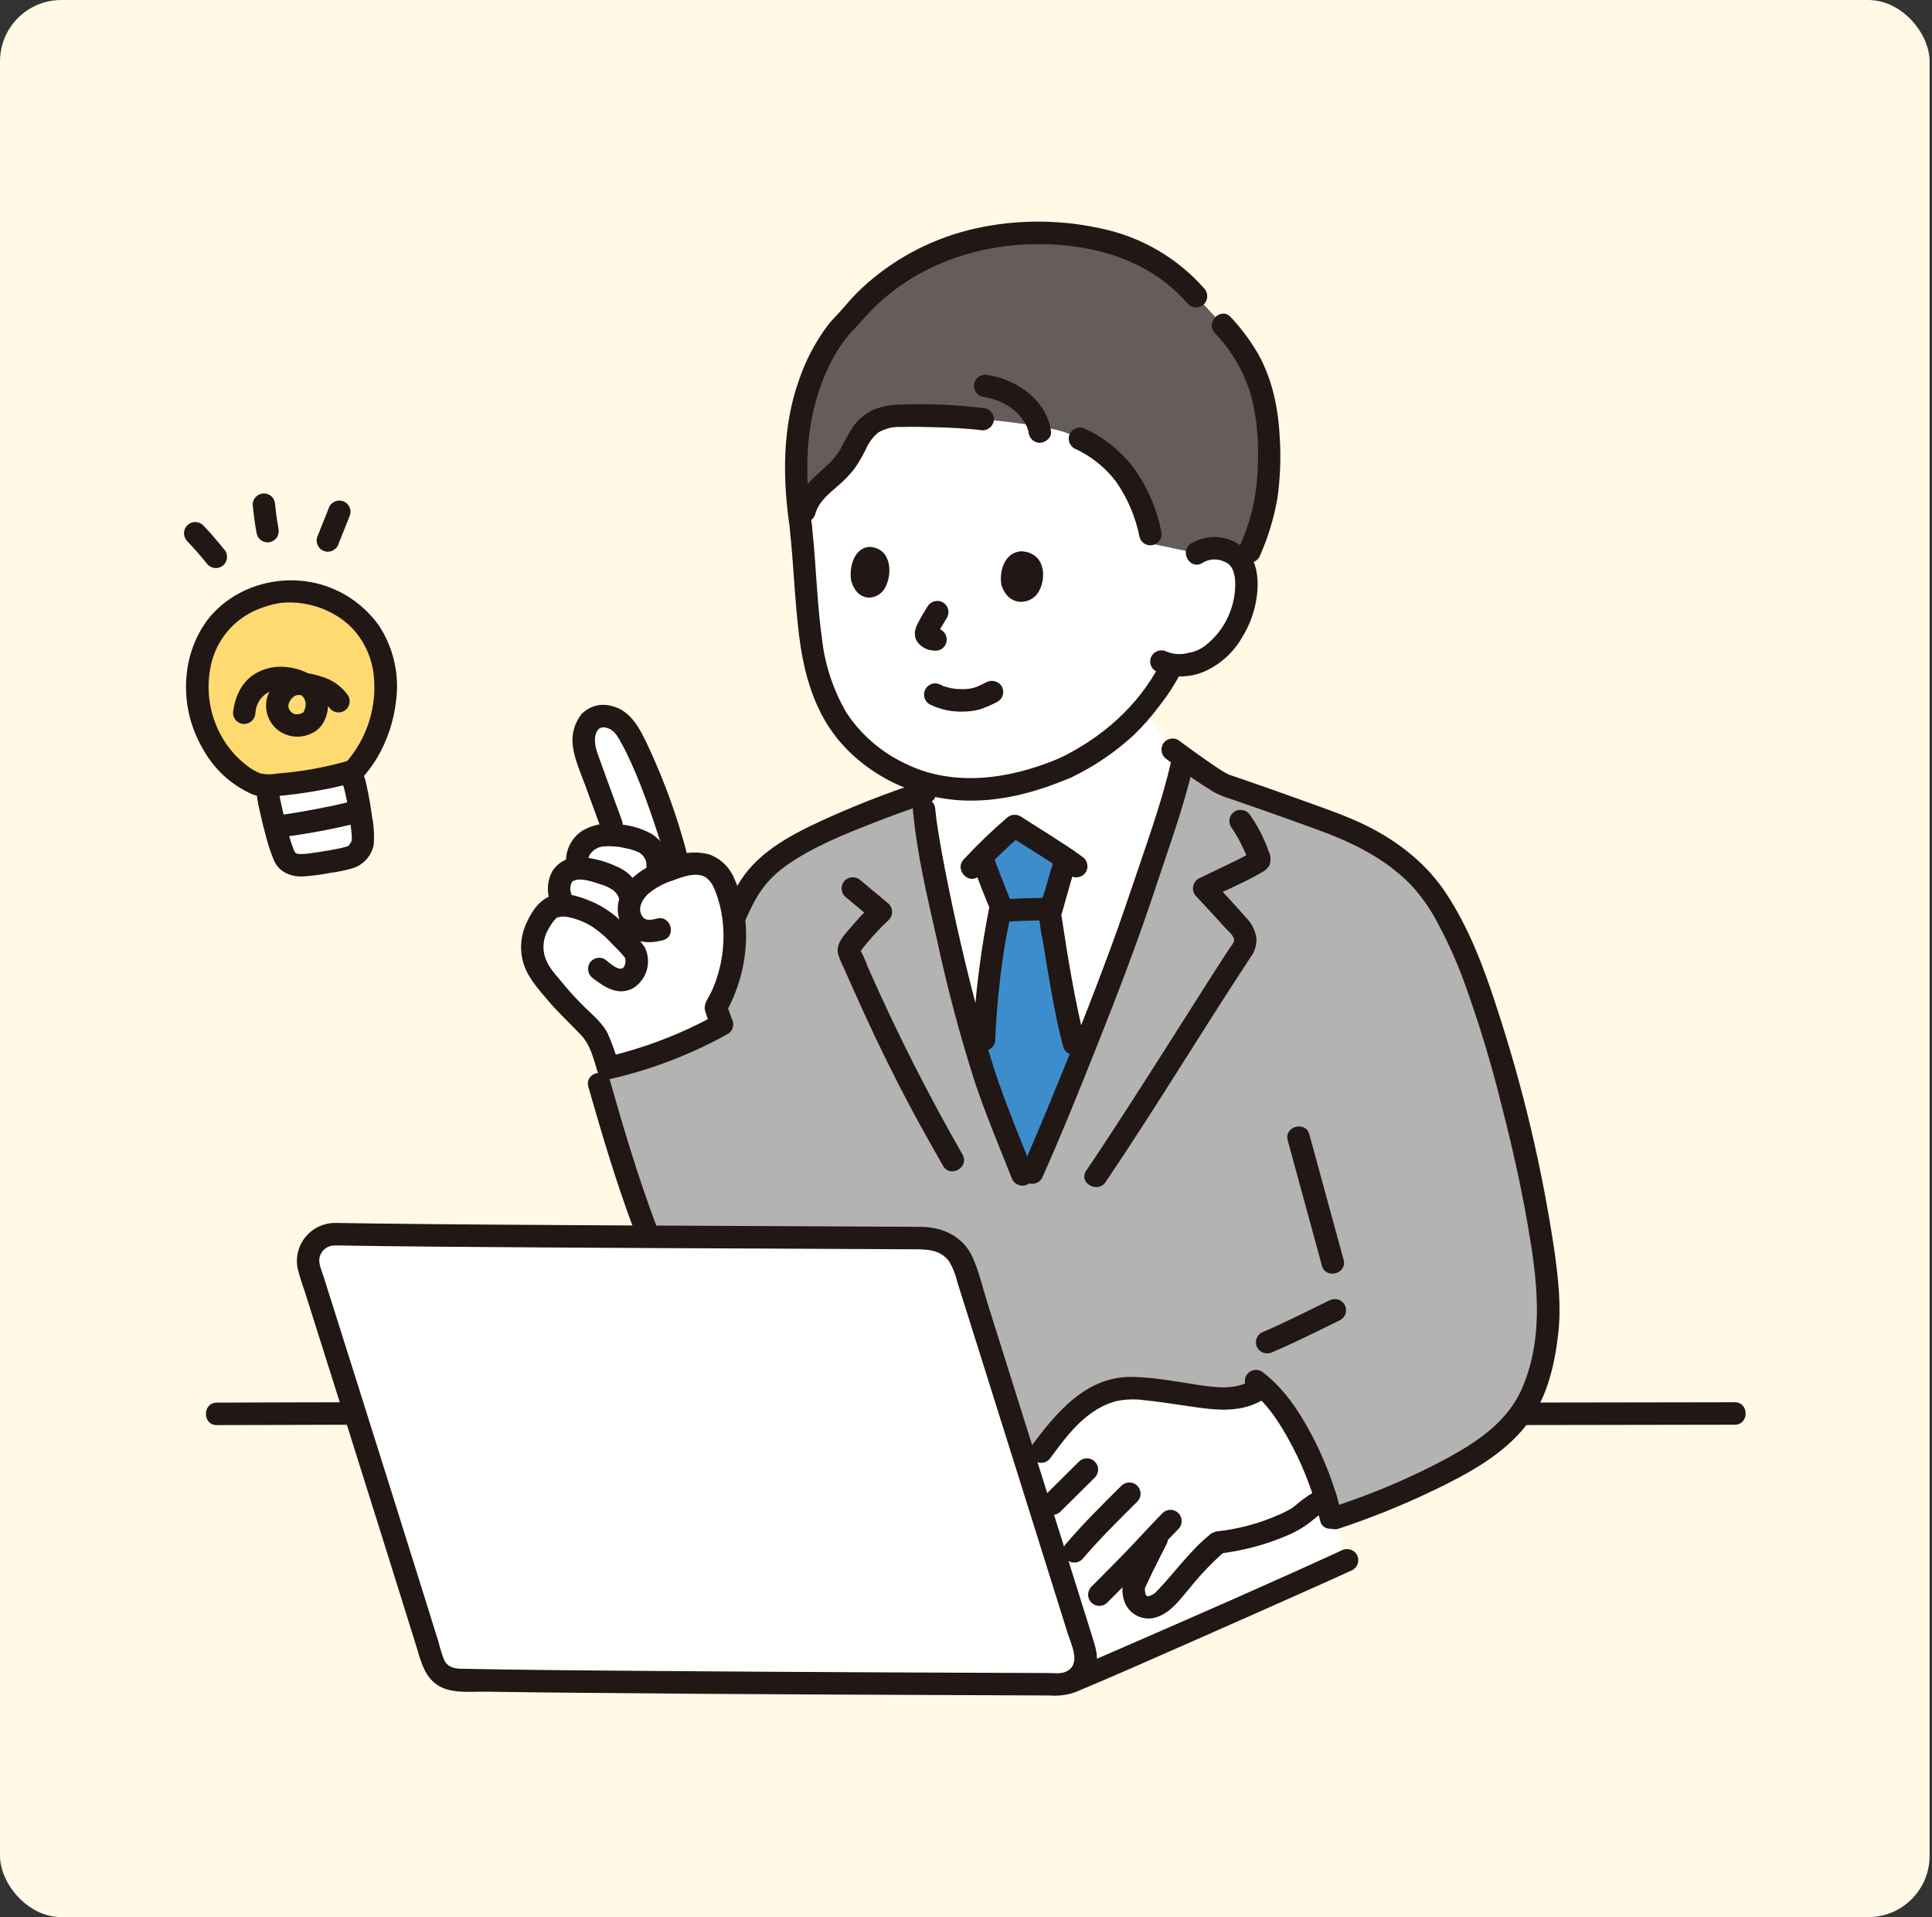 <svg width="252" height="250" viewBox="0 0 252 250" fill="none" xmlns="http://www.w3.org/2000/svg">
<rect x="0" y="0" width="252" height="250" fill="#333333" stroke="none"/>
<rect width="251.691" height="250" rx="8" fill="#FFF9E5"/>
<g clip-path="url(#clip0_1821_3585)">
<path d="M139.05 100.087C136.512 101.198 133.86 102.029 131.141 102.566C130.212 102.72 129.26 102.828 128.272 102.891C122.126 103.28 117.082 101.543 112.387 97.502C107.909 93.647 106.067 87.698 105.513 81.158C105.194 77.386 104.937 73.289 104.5 69.19C104.5 69.19 100.435 51.404 128.107 51.404C155.779 51.404 156.094 72.141 156.094 72.141C156.985 71.569 158.061 71.36 159.101 71.557C159.761 71.623 160.391 71.863 160.928 72.253C161.464 72.643 161.887 73.168 162.153 73.775C163.008 75.79 162.47 79.195 161.412 81.202C160.507 83.16 159.038 84.804 157.194 85.923C155.865 86.577 154.38 86.845 152.906 86.695C152.703 87.09 152.573 87.344 152.573 87.344C152.08 88.311 150.925 89.997 150.925 89.997C149.742 91.688 148.411 93.269 146.947 94.724C144.583 96.88 141.923 98.686 139.047 100.087" fill="white"/>
<path d="M139.05 100.087C136.512 101.198 133.86 102.029 131.141 102.567C130.212 102.72 129.26 102.828 128.272 102.891C125.518 103.102 122.748 102.788 120.11 101.967L120.085 101.959C120.329 103.929 120.532 105.553 120.532 105.553C121.129 112.344 126.08 134.047 129.088 142.211C129.942 144.527 130.597 146.233 131.31 148.04C131.902 149.543 132.531 151.116 133.346 153.167L134.639 152.917C135.258 151.537 136.165 149.429 137.243 146.859C140.822 138.313 146.269 124.669 149.197 115.728C150.924 110.457 153.019 105.045 154.371 98.814C153.536 98.204 152.949 97.766 152.949 97.766C151.475 96.128 150.299 94.245 149.474 92.202C148.89 92.768 148.117 93.545 147.582 94.086C147.378 94.301 147.168 94.514 146.95 94.726C144.587 96.882 141.927 98.688 139.051 100.089" fill="white"/>
<path d="M133.346 153.164C131.554 148.647 130.65 146.449 129.088 142.209C128.808 141.45 128.512 140.575 128.203 139.605C128.482 131.249 128.631 130.29 129.448 124.191C129.696 122.344 130.17 120.172 130.556 118.19C129.906 116.64 128.8 113.822 128.19 112.105L128.051 111.713C129.472 110.248 130.737 109.103 132.348 107.704C133.919 108.73 136.669 110.386 139.052 112.013C138.32 114.272 137.598 116.914 136.969 119.178C136.994 119.929 138.886 131.252 139.478 133.633L140.494 137.717L140.682 138.472C138.16 144.74 135.849 150.218 134.639 152.914L133.346 153.164Z" fill="#3D8DCC"/>
<path d="M84.194 160.213C81.899 154.155 79.903 147.455 78.156 141.323L94.708 122.495C95.514 120.147 96.536 117.879 97.76 115.72C99.015 113.862 100.649 112.291 102.555 111.111C106.983 108.303 114.961 105.215 120.349 103.42C120.455 104.65 120.532 105.549 120.532 105.549C121.13 112.34 126.08 134.043 129.088 142.208C130.65 146.448 131.554 148.646 133.347 153.163L134.64 152.913C137.319 146.946 145.388 127.353 149.197 115.724C150.924 110.452 153.02 105.042 154.365 98.806C156.122 100.088 158.988 102.123 159.809 102.397C163.854 103.747 169.026 105.618 173.085 107.085C177.831 108.801 181.814 110.936 185.301 114.587C188.431 117.87 191.557 124.683 193.857 131.9C198.774 147.33 201.989 163.71 201.987 171.076C201.906 173.73 201.528 176.367 200.859 178.936C199.843 181.938 198.733 185.106 194.603 188.195C188.753 192.569 179.342 196.231 174.221 197.927H132.49L84.194 160.213Z" fill="#B3B3B3"/>
<path d="M164.32 196.905L135.34 195.588C137.701 203.107 139.936 210.238 141.478 215.169C141.72 215.941 141.682 216.774 141.371 217.521C141.06 218.268 140.495 218.882 139.777 219.254L139.431 219.433L139.925 219.227C147.301 216.149 171.182 205.538 175.71 203.457L172.923 195.395C170.204 196.533 167.264 197.049 164.32 196.905Z" fill="white"/>
<path d="M158.815 201.184C156.279 203.223 154.365 205.988 151.74 208.724C151.363 209.117 149.817 210.148 148.627 209.228C147.843 208.625 147.73 207.107 148.013 206.487C149.556 203.114 150.188 202.092 151.335 199.73C149.938 201.203 148.848 202.437 147.192 204.109L145.506 205.814L143.387 207.956C143.387 207.956 141.889 209.556 140.265 211.292C138.538 205.776 136.32 198.704 134.08 191.572C136.106 189.031 137.89 186.165 140.364 183.992C142.084 182.378 144.271 181.35 146.611 181.053C147.578 180.995 148.549 181.028 149.51 181.152C151.344 181.339 153.171 181.578 154.993 181.868C158.302 182.396 162.009 183.015 164.659 180.774C168.09 183.811 171.204 189.803 172.924 195.395C172.305 195.695 171.711 196.042 171.145 196.433C170.762 196.695 169.53 197.786 169.123 198.007C165.984 199.677 162.556 200.737 159.021 201.128" fill="white"/>
<path d="M198.774 185.833C201.849 185.833 204.924 185.828 207.999 185.818L222.579 185.794C223.811 185.794 225.044 185.793 226.276 185.789C228.161 185.789 228.164 182.859 226.276 182.859C223.098 182.859 219.919 182.864 216.74 182.874L202.246 182.897C201.089 182.897 199.931 182.899 198.774 182.903C196.888 182.903 196.885 185.833 198.774 185.833Z" fill="#211715"/>
<path d="M28.276 185.839C33.209 185.839 38.143 185.81 43.075 185.796C43.915 185.796 44.754 185.79 45.592 185.79C47.478 185.79 47.481 182.86 45.592 182.86C40.576 182.86 35.559 182.888 30.543 182.902C29.787 182.902 29.032 182.909 28.276 182.909C26.391 182.909 26.388 185.839 28.276 185.839Z" fill="#211715"/>
<path d="M174.61 199.341C178.861 197.937 183.016 196.26 187.05 194.32C191.496 192.171 196.239 189.642 199.258 185.619C201.803 182.231 202.788 178.005 203.252 173.875C203.658 170.258 203.246 166.664 202.744 163.074C201.143 152.313 198.627 141.707 195.224 131.373C193.556 126.176 191.545 120.843 188.483 116.288C185.756 112.234 181.711 109.245 177.3 107.23C174.91 106.138 172.416 105.291 169.949 104.402C167.353 103.468 164.754 102.541 162.144 101.645C161.57 101.448 160.997 101.246 160.419 101.059C160.076 100.95 160.171 100.942 160.333 101.044C160.221 100.973 160.088 100.922 159.973 100.857C159.363 100.519 158.785 100.124 158.208 99.737C156.921 98.867 155.66 97.956 154.409 97.034C154.168 96.856 153.927 96.678 153.687 96.499C153.351 96.305 152.952 96.251 152.577 96.35C152.202 96.448 151.881 96.691 151.683 97.025C151.496 97.362 151.446 97.759 151.544 98.132C151.642 98.505 151.88 98.826 152.209 99.029C154.171 100.575 156.223 102.003 158.355 103.307C159.055 103.673 159.789 103.97 160.547 104.192C161.758 104.603 162.965 105.021 164.17 105.446C166.638 106.314 169.101 107.201 171.561 108.09C176.17 109.755 180.518 111.806 183.996 115.35C185.431 116.892 186.643 118.627 187.598 120.504C188.835 122.815 189.916 125.207 190.833 127.662C192.818 133.086 194.503 138.615 195.878 144.225C197.185 149.283 198.335 154.387 199.236 159.534C200.482 166.646 201.499 174.158 198.545 181.009C196.667 185.365 192.798 187.94 188.778 190.145C184.774 192.299 180.609 194.141 176.321 195.654C175.497 195.952 174.668 196.239 173.835 196.516C172.054 197.108 172.817 199.938 174.614 199.341H174.61Z" fill="#211715"/>
<path d="M166.017 176.307C169.024 175.032 171.914 173.545 174.851 172.122C175.185 171.925 175.428 171.604 175.526 171.228C175.625 170.853 175.571 170.454 175.377 170.118C175.174 169.79 174.853 169.553 174.48 169.455C174.107 169.357 173.711 169.406 173.373 169.593C170.436 171.015 167.545 172.501 164.538 173.777C164.203 173.974 163.96 174.295 163.861 174.671C163.763 175.046 163.817 175.445 164.012 175.781C164.217 176.108 164.538 176.344 164.91 176.441C165.283 176.539 165.679 176.491 166.017 176.307Z" fill="#211715"/>
<path d="M167.96 148.705L172.427 165.056C172.923 166.872 175.751 166.101 175.252 164.277L170.785 147.926C170.289 146.109 167.461 146.88 167.96 148.705Z" fill="#211715"/>
<path d="M163.355 179.934C161.273 181.262 158.69 180.966 156.363 180.611C153.485 180.171 150.542 179.596 147.624 179.556C141.674 179.473 137.767 184.218 134.534 188.57C134.34 188.906 134.287 189.305 134.385 189.68C134.484 190.055 134.726 190.376 135.059 190.574C135.397 190.761 135.794 190.811 136.167 190.713C136.54 190.615 136.861 190.377 137.063 190.048C138.589 187.994 140.174 185.818 142.285 184.319C143.261 183.598 144.359 183.059 145.526 182.727C146.787 182.455 148.087 182.414 149.363 182.605C152.082 182.875 154.762 183.385 157.473 183.697C159.994 183.987 162.636 183.87 164.833 182.466C166.42 181.455 164.95 178.918 163.355 179.937V179.934Z" fill="#211715"/>
<path d="M140.733 190.6L136.253 195.042C136.115 195.178 136.005 195.339 135.93 195.517C135.855 195.696 135.816 195.887 135.815 196.08C135.814 196.274 135.852 196.465 135.926 196.644C135.999 196.823 136.108 196.985 136.244 197.122C136.381 197.259 136.544 197.367 136.722 197.441C136.901 197.514 137.093 197.552 137.286 197.551C137.48 197.55 137.671 197.511 137.849 197.436C138.027 197.361 138.189 197.252 138.325 197.114L142.805 192.672C142.941 192.536 143.049 192.375 143.123 192.197C143.196 192.019 143.234 191.829 143.234 191.636C143.234 191.444 143.196 191.253 143.123 191.076C143.049 190.898 142.941 190.736 142.805 190.6C142.669 190.464 142.508 190.356 142.33 190.283C142.152 190.209 141.962 190.171 141.769 190.171C141.577 190.171 141.386 190.209 141.209 190.282C141.031 190.356 140.869 190.464 140.733 190.6Z" fill="#211715"/>
<path d="M141.148 203.348C143.407 200.708 145.883 198.252 148.351 195.81C148.622 195.535 148.774 195.163 148.772 194.777C148.77 194.39 148.616 194.02 148.343 193.747C148.07 193.474 147.699 193.319 147.313 193.318C146.927 193.316 146.555 193.468 146.28 193.739C143.809 196.18 141.335 198.635 139.077 201.276C138.806 201.552 138.654 201.923 138.656 202.309C138.658 202.696 138.812 203.066 139.085 203.339C139.358 203.613 139.729 203.767 140.115 203.768C140.501 203.77 140.873 203.619 141.148 203.348Z" fill="#211715"/>
<path d="M144.421 208.992C146.085 207.31 147.77 205.646 149.403 203.934C150.846 202.421 152.243 200.867 153.712 199.379C153.983 199.103 154.134 198.732 154.133 198.345C154.131 197.959 153.977 197.589 153.704 197.315C153.43 197.042 153.06 196.888 152.674 196.886C152.287 196.885 151.916 197.036 151.64 197.307C150.172 198.795 148.771 200.349 147.331 201.862C145.698 203.575 144.013 205.239 142.349 206.92C142.078 207.196 141.927 207.567 141.928 207.954C141.93 208.34 142.084 208.71 142.357 208.984C142.631 209.257 143.001 209.411 143.387 209.413C143.774 209.414 144.145 209.263 144.421 208.992Z" fill="#211715"/>
<path d="M159.02 202.594C162.011 202.246 164.938 201.478 167.715 200.312C168.884 199.842 169.981 199.21 170.975 198.436C171.176 198.274 171.375 198.108 171.575 197.944C171.674 197.864 171.771 197.784 171.87 197.704C172.059 197.554 171.707 197.82 171.847 197.724C172.43 197.326 173.04 196.969 173.672 196.654C173.838 196.557 173.984 196.428 174.1 196.275C174.216 196.122 174.301 195.947 174.35 195.761C174.399 195.575 174.411 195.381 174.384 195.19C174.358 194.999 174.295 194.816 174.198 194.65C174.101 194.484 173.972 194.338 173.818 194.222C173.665 194.106 173.49 194.021 173.304 193.972C173.118 193.923 172.924 193.911 172.733 193.937C172.543 193.964 172.359 194.027 172.193 194.124C171.187 194.636 170.242 195.258 169.374 195.979C169.095 196.224 168.804 196.454 168.502 196.668C167.929 197.013 167.331 197.315 166.713 197.572C164.267 198.645 161.675 199.349 159.022 199.664C158.637 199.676 158.272 199.834 157.999 200.106C157.727 200.378 157.569 200.744 157.557 201.129C157.559 201.517 157.714 201.888 157.988 202.162C158.263 202.437 158.634 202.592 159.022 202.594H159.02Z" fill="#211715"/>
<path d="M163.088 181.366C165.448 183.127 167.166 185.951 168.534 188.548C170.158 191.638 171.388 194.919 172.197 198.315C172.634 200.146 175.46 199.372 175.022 197.536C174.125 193.816 172.756 190.226 170.948 186.853C169.336 183.837 167.333 180.9 164.565 178.836C164.229 178.642 163.83 178.589 163.455 178.687C163.08 178.785 162.759 179.027 162.561 179.361C162.374 179.699 162.324 180.095 162.422 180.469C162.52 180.842 162.758 181.163 163.087 181.366L163.088 181.366Z" fill="#211715"/>
<path d="M149.63 199.882C149.031 201.077 148.409 202.262 147.822 203.462C147.356 204.329 146.942 205.223 146.582 206.138C146.348 206.914 146.341 207.74 146.562 208.519C146.679 208.991 146.897 209.432 147.202 209.81C147.506 210.189 147.89 210.497 148.326 210.713C148.761 210.928 149.239 211.046 149.725 211.058C150.211 211.07 150.694 210.976 151.14 210.783C152.9 210.084 154.061 208.384 155.258 206.993C156.645 205.27 158.183 203.673 159.853 202.221C160.125 201.945 160.278 201.573 160.278 201.186C160.278 200.798 160.125 200.426 159.853 200.15C159.574 199.882 159.202 199.733 158.815 199.733C158.428 199.733 158.057 199.882 157.777 200.15C155.078 202.347 153.108 205.25 150.678 207.713C150.64 207.752 150.431 207.912 150.595 207.793C150.77 207.665 150.404 207.905 150.363 207.929C150.295 207.967 150.015 208.093 150.23 208.009C150.144 208.043 149.795 208.143 149.874 208.131C149.812 208.156 149.744 208.163 149.678 208.151C149.613 208.14 149.552 208.11 149.502 208.065C149.644 208.148 149.42 207.925 149.551 208.126C149.504 208.053 149.461 207.978 149.422 207.9C149.49 208.034 149.449 207.993 149.422 207.876C149.392 207.744 149.352 207.615 149.329 207.481C149.376 207.759 149.338 207.376 149.334 207.283C149.334 207.222 149.346 207.161 149.34 207.1C149.34 207.132 149.268 207.344 149.325 207.208C149.344 207.163 149.344 207.104 149.36 207.057C149.432 206.842 149.293 207.188 149.406 206.948C149.73 206.259 150.049 205.567 150.382 204.882C150.958 203.702 151.569 202.541 152.156 201.369C152.343 201.031 152.393 200.634 152.295 200.261C152.197 199.888 151.959 199.567 151.631 199.364C151.294 199.172 150.896 199.119 150.521 199.217C150.146 199.316 149.825 199.557 149.626 199.89L149.63 199.882Z" fill="#211715"/>
<path d="M140.313 220.64C145.092 218.644 149.83 216.55 154.571 214.462C160.045 212.054 165.511 209.63 170.971 207.191C172.802 206.374 174.629 205.559 176.449 204.723C176.782 204.525 177.024 204.203 177.122 203.828C177.22 203.453 177.167 203.055 176.974 202.718C176.772 202.389 176.451 202.151 176.078 202.053C175.704 201.956 175.307 202.005 174.97 202.193C165.417 206.579 155.774 210.783 146.136 214.978C144.845 215.54 143.553 216.099 142.26 216.655C141.719 216.887 141.178 217.119 140.637 217.349C140.515 217.401 139.808 217.7 140.173 217.546C139.96 217.636 139.747 217.725 139.534 217.814C139.166 217.928 138.855 218.178 138.665 218.513C138.475 218.848 138.42 219.242 138.511 219.617C138.616 219.99 138.864 220.307 139.202 220.498C139.539 220.69 139.938 220.74 140.313 220.64Z" fill="#211715"/>
<path d="M43.678 160.943C62.472 161.255 105.375 161.352 120.693 161.455C121.828 161.462 122.932 161.828 123.845 162.502C124.759 163.175 125.435 164.121 125.777 165.203C129.423 176.731 137.62 202.83 141.477 215.169C141.638 215.685 141.676 216.232 141.587 216.765C141.497 217.299 141.283 217.803 140.962 218.239C140.641 218.674 140.222 219.027 139.738 219.27C139.255 219.512 138.721 219.638 138.181 219.635C121.581 219.574 76.857 219.416 59.661 219.068C58.939 219.054 58.24 218.812 57.663 218.378C57.086 217.944 56.661 217.338 56.449 216.648C53.057 205.683 44.35 178.051 40.338 165.428C40.173 164.907 40.134 164.354 40.224 163.815C40.314 163.277 40.532 162.767 40.858 162.329C41.184 161.89 41.61 161.536 42.101 161.295C42.591 161.054 43.132 160.933 43.678 160.943Z" fill="white"/>
<path d="M43.678 162.408C52.456 162.553 61.235 162.61 70.014 162.666C80.269 162.732 90.524 162.785 100.779 162.823C105.093 162.842 109.406 162.863 113.72 162.884C115.405 162.893 117.089 162.902 118.774 162.911C120.647 162.922 122.572 162.809 123.81 164.512C124.309 165.352 124.671 166.268 124.88 167.223L125.743 169.957C126.429 172.133 127.114 174.308 127.799 176.484C129.391 181.54 130.981 186.596 132.569 191.654C134.134 196.636 135.698 201.619 137.26 206.603C137.919 208.704 138.577 210.806 139.235 212.909C139.709 214.422 141.098 217.049 139.037 217.992C138.343 218.31 137.45 218.171 136.7 218.169L134.274 218.16L128.676 218.139C124.214 218.122 119.753 218.103 115.292 218.083C105.142 218.036 94.992 217.975 84.843 217.899C76.608 217.835 68.372 217.774 60.139 217.613C59.219 217.595 58.351 217.377 57.931 216.459C57.638 215.698 57.394 214.919 57.198 214.126C56.611 212.233 56.02 210.341 55.428 208.45C53.951 203.72 52.469 198.993 50.98 194.269C48.06 184.983 45.13 175.701 42.191 166.421C41.934 165.612 41.458 164.675 41.718 163.833C41.845 163.414 42.105 163.048 42.459 162.791C42.812 162.534 43.241 162.399 43.678 162.408C45.562 162.384 45.567 159.453 43.678 159.478C42.945 159.48 42.222 159.645 41.56 159.959C40.899 160.274 40.315 160.731 39.85 161.298C39.386 161.865 39.053 162.528 38.876 163.239C38.698 163.949 38.68 164.691 38.822 165.41C39.063 166.364 39.354 167.305 39.691 168.23C40.011 169.238 40.331 170.247 40.65 171.256C42.178 176.08 43.703 180.905 45.223 185.731C48.237 195.291 51.238 204.856 54.225 214.425C54.897 216.59 55.354 218.98 57.621 220.047C59.333 220.854 61.613 220.571 63.474 220.601C67.653 220.666 71.832 220.716 76.011 220.752C86.334 220.852 96.657 220.924 106.981 220.969C116.124 221.016 125.267 221.056 134.411 221.087L136.883 221.096C137.93 221.185 138.983 221.068 139.984 220.753C140.678 220.477 141.3 220.048 141.805 219.499C142.31 218.949 142.685 218.293 142.902 217.579C143.3 216.268 142.972 215.043 142.579 213.787C141.169 209.277 139.756 204.768 138.34 200.259C135.157 190.112 131.968 179.967 128.772 169.825C128.154 167.862 127.686 165.722 126.81 163.857C125.57 161.214 122.936 160.002 120.137 159.985C116.488 159.962 112.839 159.943 109.189 159.929C99.056 159.882 88.924 159.835 78.794 159.786C68.91 159.732 59.026 159.674 49.142 159.553C47.321 159.531 45.499 159.506 43.678 159.476C41.792 159.447 41.792 162.377 43.678 162.408Z" fill="#211715"/>
<path d="M76.74 141.712C78.553 148.069 80.442 154.415 82.779 160.602C82.891 160.971 83.141 161.283 83.476 161.473C83.811 161.664 84.207 161.718 84.581 161.626C84.954 161.52 85.27 161.271 85.462 160.934C85.653 160.597 85.704 160.198 85.604 159.823C83.272 153.636 81.379 147.29 79.568 140.933C79.052 139.123 76.224 139.895 76.743 141.712H76.74Z" fill="#211715"/>
<path d="M37.943 112.57C37.483 112.322 37.137 111.907 36.977 111.41C36.025 108.724 35.335 105.952 34.917 103.133C34.917 103.133 34.931 102.828 34.95 102.406C38.513 102.196 42.045 101.627 45.494 100.708C45.7 101.074 45.855 101.347 45.855 101.347C46.377 101.724 47.195 106.834 47.349 109.028C47.376 109.415 47.344 109.804 47.252 110.18C46.979 110.815 46.514 111.347 45.922 111.702C44.01 112.213 42.061 112.574 40.093 112.781C39.399 112.899 38.686 112.839 38.021 112.608C37.994 112.597 37.968 112.583 37.943 112.57Z" fill="white"/>
<path d="M41.611 77.672C41.987 77.788 42.371 77.926 42.762 78.088C44.854 78.91 46.673 80.303 48.012 82.107C49.191 83.759 49.936 85.68 50.178 87.695C50.439 89.633 50.306 91.604 49.788 93.49C49.447 94.925 48.917 96.308 48.209 97.602C47.621 98.657 46.914 99.642 46.101 100.536C42.205 101.639 38.191 102.273 34.144 102.425C31.661 101.907 28.764 98.85 27.714 96.882C26.907 95.465 26.316 93.935 25.959 92.343C25.616 90.568 25.622 88.742 25.977 86.969C26.38 84.575 27.502 82.361 29.194 80.62C30.451 79.418 31.949 78.496 33.589 77.914C34.41 77.591 35.264 77.357 36.136 77.218C37.972 76.963 39.842 77.118 41.611 77.672Z" fill="#FFDA71"/>
<path d="M41.222 79.086C41.531 79.184 41.837 79.288 42.137 79.407C42.244 79.448 42.35 79.491 42.456 79.537C42.262 79.456 42.244 79.449 42.402 79.516C42.752 79.676 43.099 79.84 43.436 80.025C44.301 80.493 45.095 81.081 45.795 81.772C47.406 83.42 48.434 85.548 48.725 87.834C48.979 89.927 48.783 92.05 48.152 94.062C47.52 96.074 46.467 97.928 45.062 99.5L45.709 99.124C42.613 100.036 39.43 100.621 36.213 100.868C35.48 101.011 34.727 101.011 33.994 100.868C33.333 100.61 32.716 100.251 32.166 99.803C30.98 98.895 29.969 97.778 29.184 96.507C27.447 93.712 26.823 90.367 27.434 87.134C27.701 85.604 28.315 84.155 29.229 82.9C30.143 81.644 31.333 80.614 32.707 79.89C33.935 79.266 35.253 78.836 36.614 78.615C36.178 78.687 36.852 78.597 37.052 78.584C37.407 78.562 37.764 78.556 38.12 78.565C39.172 78.601 40.214 78.775 41.22 79.084C43.032 79.62 43.806 76.793 41.999 76.259C36.551 74.649 30.326 76.438 26.888 81.067C25.458 83.108 24.581 85.485 24.344 87.965C23.997 91.38 24.762 94.816 26.523 97.762C27.953 100.325 30.172 102.357 32.851 103.554C34.215 104.103 35.746 103.859 37.175 103.712C38.837 103.541 40.493 103.29 42.134 102.979C43.398 102.738 44.658 102.464 45.899 102.124C46.569 101.972 47.166 101.594 47.59 101.054C48.145 100.393 48.653 99.694 49.11 98.962C50.487 96.653 51.356 94.078 51.659 91.407C52.12 87.981 51.335 84.504 49.447 81.609C47.632 79.044 45.01 77.16 41.999 76.26C40.199 75.688 39.428 78.515 41.222 79.086Z" fill="#211715"/>
<path d="M37.129 109.123C40.315 108.698 43.475 108.102 46.597 107.339C46.97 107.232 47.285 106.984 47.477 106.647C47.668 106.31 47.719 105.911 47.62 105.537C47.51 105.166 47.261 104.853 46.925 104.662C46.589 104.471 46.192 104.418 45.818 104.514C44.369 104.87 42.909 105.181 41.444 105.463C40.676 105.612 39.907 105.751 39.135 105.882C38.763 105.944 38.389 106.005 38.015 106.065C37.822 106.094 37.63 106.126 37.437 106.151C37.383 106.159 36.815 106.238 37.129 106.196C36.744 106.206 36.377 106.364 36.105 106.637C35.832 106.909 35.674 107.276 35.664 107.661C35.696 108.367 36.315 109.235 37.129 109.126V109.123Z" fill="#211715"/>
<path d="M33.452 103.134C33.514 103.988 33.65 104.835 33.858 105.665C34.102 106.817 34.383 107.961 34.701 109.096C34.97 110.167 35.32 111.215 35.747 112.233C36.406 113.706 37.862 114.32 39.409 114.296C40.663 114.225 41.909 114.064 43.139 113.813C44.201 113.682 45.248 113.454 46.268 113.133C46.889 112.887 47.44 112.49 47.871 111.98C48.302 111.469 48.6 110.86 48.738 110.207C48.846 108.977 48.777 107.739 48.533 106.529C48.367 105.308 48.174 104.093 47.913 102.892C47.737 102.08 47.562 100.886 46.893 100.312C46.614 100.046 46.243 99.897 45.857 99.897C45.471 99.897 45.1 100.046 44.821 100.312C44.549 100.588 44.397 100.96 44.397 101.348C44.397 101.735 44.549 102.107 44.821 102.384C44.854 102.412 44.559 102.002 44.748 102.317C44.602 102.073 44.667 102.095 44.74 102.327C44.851 102.684 44.946 103.044 45.029 103.409C45.242 104.338 45.405 105.279 45.55 106.222C45.582 106.43 45.614 106.638 45.644 106.848C45.638 106.803 45.705 107.31 45.681 107.112C45.658 106.915 45.719 107.404 45.714 107.365C45.767 107.789 45.816 108.212 45.854 108.637C45.871 108.834 45.891 109.032 45.893 109.229C45.893 109.351 45.866 109.508 45.879 109.633C45.861 109.461 45.829 109.906 45.907 109.621C45.975 109.373 45.855 109.707 45.83 109.749C45.778 109.832 45.729 109.918 45.673 109.999C45.498 110.254 45.569 110.142 45.607 110.095C45.593 110.111 45.35 110.461 45.435 110.304L45.313 110.381C45.464 110.32 45.492 110.307 45.398 110.34C45.304 110.374 45.221 110.397 45.132 110.422C44.964 110.471 44.794 110.513 44.624 110.554C44.103 110.676 43.578 110.777 43.052 110.871C42.537 110.962 42.021 111.045 41.504 111.122C41.232 111.163 40.961 111.202 40.689 111.24C40.652 111.246 40.393 111.28 40.628 111.249C40.492 111.267 40.356 111.285 40.221 111.302C39.776 111.368 39.326 111.383 38.878 111.348C38.737 111.332 38.605 111.276 38.496 111.186C38.59 111.265 38.369 110.951 38.467 111.133C38.442 111.086 38.251 110.675 38.35 110.917C38.034 110.093 37.766 109.251 37.549 108.396C37.246 107.306 36.973 106.207 36.731 105.1C36.633 104.648 36.539 104.195 36.459 103.739C36.43 103.571 36.405 103.404 36.379 103.236C36.454 103.725 36.387 103.252 36.383 103.134C36.322 101.253 33.392 101.245 33.453 103.134L33.452 103.134Z" fill="#211715"/>
<path d="M42.846 66.349C42.355 67.599 41.857 68.847 41.352 70.092C41.3 70.28 41.286 70.477 41.312 70.671C41.337 70.865 41.401 71.052 41.499 71.221C41.597 71.387 41.725 71.532 41.879 71.648C42.032 71.765 42.207 71.85 42.393 71.899C42.579 71.948 42.773 71.959 42.964 71.933C43.154 71.907 43.338 71.843 43.504 71.746L43.8 71.517C43.98 71.338 44.11 71.115 44.177 70.871C44.684 69.626 45.181 68.379 45.67 67.128C45.721 66.939 45.735 66.742 45.71 66.548C45.684 66.354 45.62 66.168 45.522 65.999C45.425 65.832 45.296 65.687 45.143 65.57C44.99 65.454 44.815 65.369 44.629 65.32C44.443 65.272 44.249 65.26 44.058 65.286C43.867 65.312 43.684 65.376 43.517 65.473L43.221 65.702C43.042 65.881 42.912 66.104 42.844 66.349H42.846Z" fill="#211715"/>
<path d="M36.315 68.873C36.198 68.236 36.096 67.596 36.009 66.954L36.061 67.344C35.993 66.835 35.935 66.325 35.886 65.813C35.875 65.427 35.723 65.058 35.459 64.776C35.184 64.501 34.811 64.347 34.423 64.347C34.034 64.347 33.662 64.501 33.387 64.776C33.249 64.911 33.141 65.073 33.067 65.251C32.994 65.429 32.957 65.621 32.96 65.813C33.082 67.099 33.26 68.381 33.492 69.652C33.594 70.019 33.835 70.333 34.163 70.527C34.506 70.723 34.911 70.776 35.293 70.675C35.66 70.572 35.974 70.331 36.168 70.003C36.35 69.657 36.402 69.257 36.316 68.875L36.315 68.873Z" fill="#211715"/>
<path d="M29.183 71.582C28.328 70.524 27.445 69.484 26.502 68.502C26.224 68.231 25.852 68.078 25.464 68.075C25.076 68.077 24.704 68.23 24.427 68.502C24.153 68.778 23.999 69.151 23.999 69.54C24.007 69.927 24.16 70.297 24.427 70.577C25.373 71.555 26.259 72.596 27.113 73.653C27.25 73.789 27.411 73.897 27.59 73.97C27.767 74.044 27.958 74.081 28.151 74.081C28.539 74.079 28.912 73.926 29.189 73.653C29.462 73.377 29.616 73.004 29.616 72.616L29.563 72.226C29.496 71.982 29.366 71.759 29.187 71.58L29.183 71.582Z" fill="#211715"/>
<path d="M45.417 90.711C44.584 89.516 43.365 88.644 41.965 88.242C40.556 87.784 38.852 87.426 37.441 88.016C36.837 88.28 36.296 88.669 35.854 89.158C35.412 89.646 35.079 90.223 34.877 90.85C34.629 91.667 34.646 92.54 34.925 93.346C35.204 94.152 35.731 94.849 36.43 95.337C37.053 95.761 37.778 96.009 38.53 96.055C39.282 96.102 40.033 95.945 40.703 95.601C42.107 94.963 42.76 93.38 42.799 91.902C42.877 88.968 40.192 87.342 37.598 87.014C35.99 86.768 34.348 87.132 32.994 88.034C31.35 89.202 30.625 91.007 30.388 92.949C30.39 93.337 30.545 93.709 30.819 93.983C31.094 94.257 31.465 94.412 31.853 94.414C32.239 94.405 32.606 94.248 32.879 93.975C33.151 93.702 33.309 93.335 33.318 92.949C33.365 92.118 33.728 91.336 34.333 90.764C34.938 90.192 35.738 89.873 36.571 89.873C36.766 89.873 36.961 89.879 37.155 89.895C37.253 89.903 37.353 89.911 37.45 89.924C37.382 89.915 37.211 89.882 37.504 89.94C37.894 90.01 38.276 90.118 38.645 90.263C38.423 90.172 38.905 90.403 38.947 90.427C39.033 90.476 39.32 90.671 39.264 90.625C39.138 90.525 39.354 90.707 39.38 90.731C39.444 90.796 39.508 90.86 39.57 90.926C39.726 91.094 39.464 90.759 39.591 90.949C39.654 91.042 39.712 91.139 39.765 91.239C39.642 91.011 39.835 91.466 39.852 91.545C39.863 91.59 39.881 91.818 39.863 91.593C39.869 91.67 39.871 91.748 39.87 91.825C39.87 91.861 39.851 92.192 39.87 92.018C39.889 91.845 39.842 92.155 39.834 92.187C39.808 92.29 39.781 92.392 39.749 92.492C39.74 92.522 39.632 92.797 39.685 92.684C39.608 92.852 39.416 93.027 39.669 92.84C39.563 92.916 39.446 92.975 39.323 93.017C39.032 93.16 38.699 93.19 38.388 93.1C38.175 93.028 37.99 92.891 37.858 92.708C37.765 92.599 37.696 92.472 37.655 92.335C37.614 92.197 37.603 92.053 37.622 91.911C37.636 91.83 37.778 91.449 37.712 91.593C37.631 91.776 37.748 91.532 37.773 91.494C37.819 91.419 37.861 91.343 37.908 91.269C38.045 91.051 38.237 90.873 38.466 90.755C38.581 90.679 38.714 90.635 38.852 90.628C38.682 90.656 38.96 90.628 38.971 90.628C39.097 90.629 39.223 90.638 39.348 90.654C39.883 90.722 40.412 90.835 40.929 90.989C41.355 91.095 41.761 91.267 42.134 91.499C42.429 91.676 42.685 91.911 42.886 92.19C43.088 92.519 43.409 92.757 43.783 92.855C44.156 92.952 44.553 92.903 44.89 92.715C45.223 92.517 45.465 92.196 45.563 91.821C45.661 91.446 45.608 91.048 45.416 90.711H45.417Z" fill="#211715"/>
<path d="M159.497 42.39C164.004 47.295 165.958 52.13 165.436 62.395C165.232 66.42 163.834 70.238 162.153 73.772C161.886 73.165 161.463 72.64 160.927 72.251C160.39 71.861 159.76 71.621 159.101 71.555C158.061 71.359 156.985 71.568 156.094 72.139L150.333 70.927L150.047 69.645C149.633 67.619 148.934 65.662 147.972 63.832C146.401 60.895 143.898 58.564 140.857 57.207C140.857 57.207 139.522 56.583 138.883 56.367C135.928 55.371 128.169 54.665 128.169 54.665C124.633 54.296 121.078 54.147 117.523 54.217C116.177 54.162 114.845 54.509 113.697 55.214C112.239 56.252 111.611 58.101 110.683 59.651C109.071 62.342 105.71 63.53 104.924 66.624L104.188 66.671C103.911 64.315 103.809 61.941 103.882 59.57C103.958 52.105 107.135 44.699 110.884 41.398C112.552 39.325 114.503 37.497 116.679 35.965C122.57 31.976 129.604 30.025 136.708 30.411C143.76 30.686 150.852 32.578 156.007 38.624L159.497 42.39Z" fill="#645D5C"/>
<path d="M130.64 76.35C130.313 75.007 130.758 71.997 133.265 71.889C136.561 72.105 136.517 75.777 135.304 77.432C134.317 78.787 131.611 79.214 130.64 76.35Z" fill="#211715"/>
<path d="M111.038 75.796C110.742 74.453 111.16 71.429 113.455 71.314C116.472 71.523 116.423 75.206 115.309 76.868C114.397 78.231 111.917 78.665 111.038 75.796Z" fill="#211715"/>
<path d="M120.988 79.076C120.549 79.773 120.124 80.484 119.749 81.217C119.578 81.51 119.452 81.828 119.376 82.158C119.304 82.496 119.313 82.846 119.402 83.18C119.504 83.514 119.694 83.814 119.952 84.048C120.273 84.355 120.661 84.585 121.085 84.72C121.37 84.791 121.661 84.836 121.955 84.854L121.566 84.802C121.588 84.802 121.609 84.808 121.63 84.812C122.012 84.904 122.414 84.852 122.759 84.665C122.925 84.568 123.071 84.439 123.187 84.285C123.303 84.132 123.388 83.957 123.437 83.771C123.486 83.585 123.498 83.391 123.471 83.201C123.445 83.01 123.382 82.826 123.285 82.66C123.191 82.496 123.065 82.352 122.914 82.236C122.764 82.121 122.592 82.037 122.409 81.989C122.189 81.951 121.967 81.928 121.746 81.901L122.135 81.954C122.014 81.938 121.894 81.909 121.78 81.865L122.13 82.013C122.02 81.965 121.916 81.904 121.821 81.83L122.117 82.059C122.036 81.994 121.962 81.921 121.895 81.841L122.124 82.138C122.105 82.111 122.09 82.082 122.078 82.052L122.225 82.402C122.214 82.372 122.206 82.341 122.201 82.309L122.254 82.698C122.249 82.649 122.249 82.599 122.254 82.549L122.201 82.938C122.218 82.831 122.247 82.726 122.289 82.626L122.141 82.976C122.345 82.538 122.574 82.113 122.827 81.701C123.051 81.315 123.281 80.933 123.518 80.555C123.71 80.219 123.763 79.82 123.665 79.446C123.566 79.071 123.325 78.749 122.992 78.551C122.655 78.363 122.258 78.312 121.884 78.41C121.51 78.508 121.189 78.747 120.988 79.076Z" fill="#211715"/>
<path d="M156.834 73.406C157.247 73.148 157.716 72.995 158.201 72.96C158.686 72.926 159.173 73.01 159.618 73.206C159.889 73.296 160.136 73.445 160.342 73.641C160.549 73.838 160.709 74.078 160.812 74.344C160.868 74.466 160.866 74.462 160.808 74.332C160.848 74.446 160.886 74.563 160.922 74.681C160.979 74.868 161.024 75.057 161.057 75.249C161.12 75.739 161.134 76.233 161.1 76.726C161.043 77.79 160.819 78.839 160.434 79.833C159.792 81.526 158.701 83.011 157.277 84.129C156.623 84.657 155.842 85.006 155.012 85.138C154.092 85.395 153.113 85.346 152.224 84.997C151.886 84.811 151.49 84.761 151.117 84.859C150.744 84.957 150.422 85.194 150.219 85.522C150.027 85.859 149.974 86.257 150.072 86.632C150.171 87.007 150.412 87.328 150.745 87.527C151.749 87.971 152.835 88.202 153.933 88.207C155.031 88.212 156.118 87.989 157.126 87.554C159.166 86.637 160.866 85.102 161.986 83.165C163.103 81.383 163.789 79.366 163.988 77.272C164.177 75.362 163.916 73.244 162.58 71.772C161.65 70.836 160.433 70.238 159.123 70.076C157.813 69.913 156.486 70.195 155.355 70.875C153.764 71.878 155.233 74.416 156.834 73.406Z" fill="#211715"/>
<path d="M121.249 91.843C122.598 92.516 124.093 92.843 125.6 92.796C126.338 92.793 127.073 92.698 127.788 92.513C128.595 92.237 129.38 91.899 130.134 91.501C130.468 91.304 130.711 90.983 130.81 90.607C130.908 90.232 130.854 89.833 130.66 89.497C130.456 89.17 130.134 88.933 129.762 88.835C129.389 88.738 128.993 88.786 128.655 88.971C128.334 89.115 128.021 89.276 127.705 89.426L127.474 89.535C127.123 89.7 127.636 89.488 127.434 89.551C127.308 89.59 127.184 89.638 127.057 89.673C126.929 89.709 126.796 89.742 126.664 89.768C126.596 89.782 126.528 89.795 126.46 89.808C126.418 89.814 126.177 89.849 126.392 89.821C126.606 89.793 126.36 89.821 126.318 89.826C126.246 89.833 126.173 89.839 126.1 89.845C125.934 89.856 125.767 89.864 125.6 89.865C125.299 89.87 124.998 89.859 124.698 89.833C124.624 89.827 124.549 89.819 124.474 89.812C124.226 89.789 124.522 89.796 124.53 89.822C124.387 89.786 124.241 89.761 124.094 89.748C123.799 89.69 123.508 89.614 123.222 89.521C123.161 89.501 123.094 89.478 123.031 89.455C122.979 89.436 122.775 89.394 122.977 89.439C123.166 89.48 122.992 89.446 122.934 89.416C122.865 89.381 122.796 89.348 122.728 89.312C122.562 89.215 122.379 89.151 122.188 89.125C121.997 89.099 121.803 89.111 121.617 89.159C121.431 89.208 121.256 89.293 121.103 89.41C120.95 89.526 120.821 89.671 120.724 89.837C120.627 90.004 120.563 90.187 120.537 90.378C120.511 90.569 120.523 90.762 120.571 90.949C120.62 91.135 120.705 91.309 120.822 91.463C120.938 91.616 121.083 91.746 121.249 91.843Z" fill="#211715"/>
<path d="M139.79 101.352C142.738 99.929 145.46 98.082 147.871 95.868C149.144 94.634 150.312 93.296 151.361 91.867C152.292 90.677 153.12 89.411 153.839 88.082C154.711 86.413 152.184 84.93 151.309 86.603C148.428 92.115 143.76 96.15 138.311 98.821C137.978 99.019 137.737 99.341 137.639 99.715C137.54 100.09 137.593 100.489 137.786 100.825C137.987 101.154 138.308 101.393 138.682 101.491C139.056 101.589 139.453 101.539 139.79 101.35V101.352Z" fill="#211715"/>
<path d="M103.037 69.188C103.519 73.749 103.667 78.351 104.232 82.901C104.698 86.666 105.597 90.412 107.475 93.742C111.202 100.351 118.823 104.302 126.293 104.404C131.005 104.465 135.493 103.193 139.79 101.352C140.124 101.154 140.366 100.833 140.464 100.458C140.563 100.083 140.509 99.684 140.316 99.348C140.113 99.02 139.792 98.782 139.418 98.685C139.045 98.587 138.649 98.636 138.311 98.822C131.892 101.576 124.362 102.767 117.899 99.482C114.855 98.02 112.265 95.758 110.405 92.94C108.676 89.969 107.587 86.669 107.208 83.252C106.562 78.599 106.46 73.863 105.967 69.19C105.956 68.805 105.799 68.438 105.526 68.166C105.254 67.894 104.887 67.736 104.502 67.725C104.114 67.728 103.743 67.883 103.469 68.157C103.195 68.431 103.039 68.802 103.037 69.19V69.188Z" fill="#211715"/>
<path d="M157.049 37.591C153.503 33.58 148.745 30.835 143.498 29.772C138.149 28.605 132.611 28.609 127.264 29.785C122.05 30.941 117.207 33.381 113.175 36.885C112.123 37.803 111.143 38.802 110.245 39.873C109.499 40.777 108.634 41.56 107.915 42.497C106.363 44.584 105.139 46.897 104.287 49.354C101.987 55.676 102.052 62.555 103.061 69.128C103.166 69.501 103.415 69.818 103.752 70.01C104.089 70.201 104.489 70.252 104.863 70.151C105.233 70.04 105.545 69.79 105.735 69.455C105.926 69.12 105.98 68.724 105.886 68.349C105.063 62.986 104.971 57.331 106.479 52.081C107.14 49.709 108.145 47.447 109.46 45.366C109.981 44.545 110.582 43.777 111.255 43.075C112.123 42.182 112.909 41.217 113.79 40.329C120.81 33.263 131.224 30.733 140.909 32.258C146.374 33.119 151.326 35.428 154.977 39.661C155.254 39.932 155.626 40.085 156.013 40.085C156.401 40.085 156.773 39.932 157.049 39.661C157.317 39.382 157.466 39.011 157.466 38.625C157.466 38.239 157.317 37.867 157.049 37.589V37.591Z" fill="#211715"/>
<path d="M164.258 72.659C165.381 70.167 166.181 67.543 166.639 64.849C166.989 62.287 167.086 59.697 166.929 57.117C166.738 53.271 165.974 49.459 164.064 46.081C163.068 44.378 161.883 42.793 160.531 41.356C159.256 39.961 157.188 42.038 158.459 43.428C160.549 45.609 162.116 48.236 163.042 51.112C164.183 54.935 164.256 59.14 163.922 63.089C163.62 65.885 162.878 68.615 161.724 71.18C161.541 71.519 161.493 71.914 161.591 72.286C161.689 72.658 161.924 72.979 162.25 73.184C162.586 73.378 162.985 73.431 163.36 73.333C163.735 73.234 164.057 72.992 164.255 72.659H164.258Z" fill="#211715"/>
<path d="M128.565 53.256C124.943 52.786 121.288 52.617 117.638 52.753C116.399 52.738 115.169 52.957 114.01 53.397C112.873 53.896 111.902 54.711 111.213 55.745C110.625 56.676 110.084 57.636 109.593 58.621C109.105 59.439 108.49 60.173 107.77 60.797C106.022 62.399 104.177 63.846 103.516 66.238C103.014 68.058 105.839 68.835 106.341 67.017C106.797 65.359 108.225 64.304 109.459 63.21C110.204 62.568 110.883 61.852 111.485 61.073C112.049 60.247 112.551 59.379 112.984 58.477C113.342 57.678 113.876 56.97 114.546 56.407C115.447 55.876 116.484 55.623 117.528 55.68C119.035 55.639 120.547 55.671 122.054 55.713C123.111 55.742 124.167 55.783 125.223 55.849C125.711 55.879 126.199 55.913 126.688 55.957C126.923 55.978 127.158 56.001 127.393 56.028C127.475 56.037 127.557 56.046 127.64 56.056C127.93 56.092 127.317 56.008 127.786 56.076C128.16 56.167 128.555 56.111 128.889 55.921C129.224 55.731 129.474 55.421 129.588 55.053C129.687 54.679 129.635 54.281 129.444 53.945C129.253 53.609 128.937 53.361 128.565 53.256Z" fill="#211715"/>
<path d="M140.121 58.473C142.272 59.439 144.146 60.929 145.571 62.807C147.085 64.978 148.128 67.441 148.636 70.038C148.739 70.413 148.987 70.731 149.325 70.923C149.663 71.115 150.063 71.164 150.438 71.061C150.812 70.958 151.131 70.71 151.322 70.372C151.514 70.034 151.564 69.634 151.461 69.259C150.88 66.357 149.7 63.608 147.998 61.187C146.329 58.939 144.132 57.137 141.6 55.942C141.262 55.755 140.866 55.706 140.493 55.804C140.12 55.902 139.799 56.139 139.595 56.467C139.403 56.803 139.35 57.202 139.448 57.577C139.547 57.952 139.788 58.273 140.121 58.472V58.473Z" fill="#211715"/>
<path d="M137.088 56.287C136.606 52.27 132.655 49.49 128.893 48.907C128.519 48.814 128.123 48.868 127.787 49.058C127.452 49.249 127.202 49.561 127.09 49.93C126.992 50.304 127.044 50.703 127.235 51.039C127.426 51.376 127.741 51.625 128.114 51.732C128.662 51.814 129.203 51.939 129.732 52.105C129.962 52.179 130.187 52.264 130.413 52.35C130.562 52.411 130.538 52.4 130.34 52.319L130.52 52.4C130.609 52.441 130.697 52.484 130.784 52.528C131.199 52.738 131.597 52.98 131.974 53.251C132.073 53.323 132.218 53.515 131.959 53.235C132.044 53.312 132.134 53.386 132.227 53.454C132.375 53.581 132.52 53.713 132.659 53.85C132.799 53.987 132.928 54.123 133.047 54.259C133.116 54.337 133.183 54.416 133.249 54.496C133.315 54.577 133.44 54.802 133.207 54.439C133.401 54.74 133.614 55.02 133.784 55.336C133.857 55.471 133.919 55.609 133.986 55.746C134.099 55.975 133.842 55.367 133.945 55.653C133.969 55.718 133.994 55.783 134.017 55.849C134.058 55.971 134.095 56.096 134.129 56.226C134.166 56.381 134.233 56.91 134.158 56.287C134.167 56.672 134.325 57.039 134.597 57.312C134.87 57.585 135.237 57.742 135.623 57.752C136.338 57.72 137.186 57.102 137.088 56.287Z" fill="#211715"/>
<path d="M126.777 112.494C127.51 114.543 128.303 116.572 129.143 118.58V117.801C127.945 123.673 127.19 129.626 126.884 135.611C126.802 137.496 129.732 137.492 129.814 135.611C129.98 131.702 130.36 127.806 130.952 123.939C131.128 122.791 131.354 121.651 131.582 120.513C131.701 119.914 131.833 119.317 131.94 118.716C132.031 118.17 131.941 117.61 131.684 117.119C130.955 115.333 130.25 113.533 129.6 111.715C129.489 111.346 129.24 111.034 128.904 110.843C128.569 110.653 128.173 110.599 127.799 110.692C127.426 110.798 127.109 111.047 126.918 111.384C126.727 111.721 126.675 112.12 126.775 112.494H126.777Z" fill="#211715"/>
<path d="M137.639 111.622C137.169 113.079 136.742 114.547 136.327 116.017C136.04 117.038 135.487 118.253 135.516 119.314C135.615 120.509 135.792 121.697 136.047 122.869C136.596 126.246 137.148 129.629 137.837 132.981C138.076 134.145 138.381 135.295 138.665 136.449C139.116 138.28 141.943 137.503 141.49 135.67C140.16 130.275 139.255 124.781 138.438 119.286C138.505 119.735 138.419 119.389 138.434 119.196C138.414 119.457 138.631 118.662 138.666 118.535C138.788 118.09 138.912 117.645 139.037 117.201C139.487 115.592 139.953 113.987 140.462 112.397C141.042 110.598 138.214 109.828 137.637 111.618L137.639 111.622Z" fill="#211715"/>
<path d="M130.893 120.182C132.588 120.115 134.285 120.044 135.982 120.014C136.371 120.014 136.744 119.86 137.018 119.585C137.293 119.311 137.447 118.938 137.447 118.549C137.447 118.161 137.293 117.788 137.018 117.514C136.744 117.239 136.371 117.084 135.982 117.084C134.285 117.114 132.588 117.185 130.893 117.252C130.504 117.252 130.132 117.406 129.857 117.681C129.582 117.956 129.428 118.328 129.428 118.717C129.428 119.105 129.582 119.478 129.857 119.753C130.132 120.027 130.504 120.182 130.893 120.182Z" fill="#211715"/>
<path d="M160.551 107.801C161.173 108.701 161.715 109.654 162.17 110.648C162.491 111.248 162.726 111.89 162.866 112.556V111.777C163.27 111.224 163.373 111.036 163.176 111.215C163.408 111.042 163.46 110.999 163.332 111.087C163.259 111.123 163.189 111.166 163.123 111.215C162.89 111.355 162.648 111.482 162.408 111.608C161.752 111.954 161.087 112.28 160.421 112.607C159.059 113.273 157.686 113.918 156.32 114.579C156.129 114.694 155.967 114.851 155.845 115.038C155.723 115.224 155.645 115.436 155.616 115.658C155.588 115.879 155.609 116.104 155.68 116.315C155.751 116.527 155.869 116.72 156.024 116.88C157.265 118.215 158.517 119.542 159.726 120.908C160.085 121.314 160.947 121.983 160.973 122.57C160.989 122.929 160.575 123.363 160.38 123.658C159.139 125.55 157.924 127.458 156.71 129.366C153.528 134.368 150.367 139.383 147.149 144.362C145.351 147.145 143.536 149.917 141.679 152.664C140.619 154.23 143.157 155.697 144.209 154.143C150.724 144.516 156.709 134.548 163.103 124.843C163.65 124.129 163.926 123.244 163.882 122.345C163.724 121.299 163.226 120.334 162.466 119.598C161.05 117.964 159.567 116.391 158.096 114.808L157.799 117.109C160.04 116.025 162.363 115.044 164.518 113.794C164.925 113.598 165.275 113.301 165.535 112.931C165.667 112.628 165.731 112.298 165.721 111.967C165.711 111.636 165.627 111.311 165.477 111.016C164.891 109.351 164.086 107.773 163.081 106.322C162.878 105.995 162.556 105.757 162.183 105.66C161.81 105.562 161.414 105.611 161.076 105.797C160.743 105.995 160.501 106.317 160.403 106.692C160.305 107.067 160.358 107.465 160.551 107.801Z" fill="#211715"/>
<path d="M125.546 150.559C121.01 142.645 116.894 134.496 113.215 126.149C112.948 125.424 112.638 124.716 112.285 124.029C112.224 123.928 112.143 123.508 112.15 123.957C112.158 124.355 112.287 123.961 112.415 123.798C112.637 123.516 112.862 123.237 113.091 122.962C113.975 121.899 114.926 120.894 115.938 119.954C116.211 119.678 116.364 119.306 116.364 118.918C116.364 118.53 116.211 118.158 115.938 117.882L112.268 114.814C111.989 114.549 111.618 114.401 111.232 114.401C110.847 114.401 110.476 114.549 110.197 114.814C109.925 115.09 109.772 115.462 109.772 115.85C109.772 116.237 109.925 116.609 110.197 116.886L113.866 119.954V117.882C112.917 118.763 112.023 119.7 111.189 120.69C110.325 121.714 108.971 122.934 109.31 124.409C109.518 125.068 109.785 125.707 110.108 126.318C110.412 127.012 110.717 127.705 111.024 128.397C111.564 129.615 112.112 130.83 112.667 132.041C114.639 136.343 116.724 140.591 118.962 144.763C120.274 147.21 121.633 149.632 123.016 152.04C123.955 153.675 126.488 152.201 125.546 150.561L125.546 150.559Z" fill="#211715"/>
<path d="M119.067 105.55C119.581 111.27 120.947 116.97 122.218 122.557C123.564 128.874 125.23 135.12 127.208 141.269C128.612 145.424 130.317 149.48 131.934 153.553C132.047 153.922 132.296 154.233 132.631 154.423C132.966 154.613 133.361 154.668 133.735 154.576C134.109 154.471 134.426 154.223 134.617 153.885C134.809 153.548 134.86 153.149 134.759 152.774C133.254 148.982 131.702 145.205 130.334 141.36C129.412 138.77 128.662 136.118 127.942 133.467C126.143 126.851 124.585 120.172 123.269 113.429C122.968 111.886 122.682 110.341 122.431 108.789C122.327 108.153 122.229 107.516 122.142 106.877C122.183 107.174 122.142 106.857 122.126 106.74C122.11 106.61 122.094 106.481 122.08 106.353C122.049 106.085 122.021 105.818 121.997 105.55C121.987 105.165 121.829 104.798 121.556 104.525C121.284 104.252 120.917 104.095 120.532 104.085C120.144 104.088 119.773 104.243 119.499 104.517C119.225 104.791 119.07 105.162 119.067 105.55Z" fill="#211715"/>
<path d="M152.762 99.304C151.658 104.043 150.05 108.627 148.489 113.228C147.319 116.675 146.162 120.122 144.902 123.538C142.299 130.592 139.517 137.582 136.638 144.528C135.56 147.128 134.551 149.55 133.374 152.174C133.189 152.513 133.141 152.908 133.238 153.281C133.336 153.654 133.572 153.975 133.899 154.179C134.235 154.372 134.634 154.425 135.009 154.327C135.384 154.229 135.705 153.987 135.904 153.653C138.389 148.114 140.66 142.472 142.907 136.833C145.683 129.868 148.38 122.865 150.731 115.744C152.447 110.55 154.344 105.42 155.587 100.084C156.014 98.249 153.19 97.466 152.762 99.304Z" fill="#211715"/>
<path d="M127.767 114.149C129.537 112.243 131.412 110.438 133.383 108.74L131.608 108.969C134.293 110.717 137.056 112.339 139.651 114.219C139.987 114.412 140.386 114.465 140.761 114.367C141.136 114.268 141.457 114.027 141.656 113.693C141.843 113.356 141.893 112.959 141.795 112.585C141.697 112.212 141.459 111.891 141.13 111.689C138.535 109.807 135.771 108.185 133.086 106.439C132.805 106.281 132.48 106.218 132.16 106.259C131.84 106.3 131.542 106.444 131.311 106.669C129.34 108.366 127.465 110.171 125.695 112.077C124.42 113.464 126.489 115.541 127.767 114.149Z" fill="#211715"/>
<path d="M96.121 122.885C96.742 121.022 97.519 119.215 98.445 117.483C99.42 115.658 100.812 114.09 102.508 112.905C105.988 110.426 110.159 108.783 114.114 107.235C116.427 106.329 118.763 105.487 121.123 104.707C122.905 104.118 122.142 101.288 120.344 101.881C115.769 103.369 111.285 105.124 106.915 107.136C102.812 109.049 98.526 111.372 96.216 115.451C95.025 117.567 94.046 119.796 93.296 122.105C92.712 123.902 95.54 124.672 96.121 122.884V122.885Z" fill="#211715"/>
<path d="M95.71 119.952C96.188 124.023 95.309 128.138 93.207 131.657C94.037 133.912 93.558 132.469 93.958 134.484L94.001 134.703C90.034 136.121 83.617 137.979 79.079 139.322L78.818 138.101C78.731 137.105 78.412 136.143 77.885 135.294C77.151 134.248 76.288 133.299 75.317 132.47C73.703 130.857 72.185 129.15 70.772 127.358C69.978 126.43 69.278 124.094 69.566 122.788C69.783 121.264 70.458 119.842 71.501 118.711C71.795 118.458 72.139 118.271 72.51 118.161C72.882 118.052 73.272 118.023 73.656 118.077C73.588 117.942 73.545 117.854 73.545 117.854C73.259 117.446 73.066 116.981 72.978 116.49C72.89 116 72.91 115.496 73.036 115.014C73.435 113.723 74.049 113.479 75.147 113.259C75.351 113.225 75.559 113.216 75.766 113.232C74.88 112.073 75.393 110.822 76.224 110.017C76.882 109.352 77.765 108.956 78.699 108.906C79.231 108.87 79.764 108.876 80.295 108.923L79.765 107.54C78.773 104.827 77.783 102.113 76.794 99.398C76.529 98.737 76.329 98.052 76.196 97.352C76.086 96.782 76.098 96.194 76.23 95.629C76.363 95.063 76.613 94.531 76.964 94.068C77.662 93.255 79.002 93.239 80.022 93.684C81.14 94.172 81.725 95.109 82.378 96.287C84.497 100.114 87.157 107.672 88.252 111.927L88.531 113.01C89.996 112.564 91.55 112.374 92.812 113.157C93.871 113.815 94.453 115.018 94.859 116.197C95.277 117.414 95.562 118.674 95.71 119.952Z" fill="white"/>
<path d="M81.178 107.15C80.171 104.395 79.157 101.642 78.162 98.883C77.787 97.845 77.368 96.715 77.75 95.615C78.034 94.806 78.662 94.69 79.438 95.017C80.282 95.374 80.741 96.346 81.153 97.099C81.593 97.902 81.989 98.727 82.365 99.561C83.262 101.552 84.036 103.599 84.763 105.657C85.536 107.849 86.256 110.065 86.838 112.315C87.311 114.139 90.138 113.367 89.663 111.537C88.415 106.724 86.733 102.034 84.638 97.524C83.614 95.327 82.4 92.68 79.809 92.071C79.118 91.868 78.385 91.858 77.689 92.042C76.993 92.226 76.36 92.597 75.86 93.115C75.401 93.688 75.062 94.348 74.865 95.055C74.668 95.763 74.617 96.502 74.713 97.23C74.917 99.035 75.735 100.762 76.353 102.455C77.018 104.28 77.684 106.105 78.351 107.929C78.463 108.298 78.712 108.61 79.048 108.8C79.383 108.991 79.779 109.045 80.153 108.952C80.526 108.846 80.842 108.598 81.034 108.261C81.225 107.924 81.277 107.525 81.177 107.15H81.178Z" fill="#211715"/>
<path d="M77.416 127.623C78.951 128.806 80.738 129.933 82.67 128.807C83.513 128.25 84.122 127.405 84.384 126.43C84.646 125.455 84.543 124.418 84.093 123.515C83.328 122.384 82.413 121.364 81.371 120.482C80.324 119.394 79.096 118.495 77.743 117.824C76.034 117.039 74.246 116.353 72.335 116.709C70.598 117.033 69.43 118.682 68.751 120.21C67.904 121.897 67.737 123.844 68.284 125.65C68.882 127.502 70.097 128.815 71.317 130.281C72.697 131.941 74.27 133.368 75.747 134.932C77.001 136.26 77.334 137.814 77.912 139.659C78.022 140.029 78.272 140.341 78.607 140.532C78.943 140.723 79.339 140.776 79.713 140.682C85.03 139.456 90.148 137.489 94.917 134.838C95.195 134.674 95.411 134.424 95.532 134.125C95.653 133.826 95.673 133.495 95.589 133.184C95.291 132.463 95.039 131.719 94.784 130.987L94.636 132.115C97.607 126.918 98.285 120.102 95.78 114.576C95.487 113.855 95.048 113.204 94.491 112.662C93.933 112.12 93.27 111.699 92.541 111.427C91.081 111.029 89.533 111.091 88.109 111.604C85.245 112.475 82.041 113.868 80.893 116.858C80.591 117.636 80.504 118.482 80.641 119.305C80.777 120.129 81.133 120.901 81.67 121.54C82.922 123.027 84.716 123.066 86.47 122.607C88.292 122.128 87.519 119.301 85.691 119.782C84.782 120.022 83.961 120.149 83.587 119.111C83.25 118.178 83.873 117.205 84.522 116.58C85.486 115.773 86.603 115.169 87.805 114.802C88.881 114.397 90.132 113.916 91.302 114.122C92.39 114.312 92.958 115.298 93.325 116.251C93.772 117.425 94.077 118.648 94.236 119.894C94.558 122.458 94.307 125.062 93.503 127.518C93.297 128.162 93.048 128.791 92.757 129.402C92.406 130.135 91.749 130.91 91.958 131.764C92.172 132.515 92.441 133.25 92.763 133.961L93.434 132.306C88.887 134.829 84.007 136.699 78.938 137.859L80.74 138.882C80.356 137.526 79.883 136.196 79.325 134.901C78.665 133.477 77.36 132.408 76.255 131.338C75.143 130.241 74.093 129.083 73.108 127.87C72.163 126.729 71.372 125.927 70.988 124.452C70.86 123.858 70.852 123.245 70.965 122.648C71.078 122.051 71.309 121.483 71.645 120.977C71.897 120.489 72.228 120.048 72.626 119.67C73.026 119.53 73.452 119.488 73.871 119.547C75.195 119.776 76.453 120.29 77.559 121.053C78.397 121.655 79.169 122.343 79.864 123.106C80.37 123.609 80.873 124.119 81.334 124.665C81.357 124.694 81.513 124.898 81.375 124.709C81.449 124.795 81.513 124.89 81.564 124.992C81.587 125.19 81.587 125.391 81.564 125.59C81.279 127.267 79.581 125.617 78.898 125.091C78.562 124.897 78.163 124.844 77.788 124.942C77.412 125.041 77.091 125.283 76.893 125.617C76.707 125.955 76.657 126.351 76.755 126.724C76.853 127.097 77.091 127.419 77.419 127.621L77.416 127.623Z" fill="#211715"/>
<path d="M74.809 117.114C74.743 117.024 74.682 116.931 74.626 116.834C74.584 116.76 74.475 116.485 74.558 116.712C74.509 116.578 74.467 116.441 74.432 116.302C74.422 116.263 74.371 115.858 74.388 116.097C74.375 115.943 74.375 115.787 74.388 115.633C74.369 115.852 74.445 115.417 74.449 115.402C74.462 115.356 74.632 114.967 74.486 115.26C74.537 115.158 74.592 115.063 74.645 114.964C74.811 114.649 74.498 115.236 74.659 114.95C74.69 114.916 74.724 114.884 74.759 114.854C74.843 114.783 74.805 114.814 74.643 114.947C74.717 114.892 74.798 114.847 74.883 114.814C74.692 114.891 74.648 114.911 74.754 114.875C74.8 114.857 74.847 114.842 74.895 114.828C75.104 114.758 75.319 114.706 75.536 114.673C75.218 114.713 75.679 114.693 75.709 114.694C75.853 114.701 75.997 114.715 76.14 114.732C76.201 114.738 76.567 114.799 76.285 114.749C76.453 114.778 76.619 114.81 76.784 114.85C77.115 114.929 77.44 115.033 77.765 115.132C78.042 115.219 78.319 115.306 78.593 115.401C78.731 115.45 78.866 115.501 79.003 115.552C79.282 115.656 78.897 115.484 79.186 115.631C79.443 115.763 79.688 115.899 79.933 116.053C80.141 116.183 79.923 116.03 80.03 116.127C80.138 116.223 80.238 116.322 80.335 116.426C80.401 116.503 80.401 116.497 80.335 116.407C80.378 116.464 80.418 116.523 80.458 116.584C80.536 116.704 80.606 116.829 80.669 116.958C80.713 117.051 80.712 117.044 80.663 116.937C80.688 117.004 80.711 117.072 80.731 117.14C80.778 117.301 80.815 117.464 80.842 117.629C80.947 118.002 81.195 118.32 81.533 118.511C81.871 118.703 82.27 118.753 82.645 118.652C83.013 118.539 83.325 118.29 83.515 117.955C83.706 117.62 83.76 117.224 83.668 116.85C83.495 116.008 83.119 115.221 82.573 114.557C82.026 113.893 81.326 113.373 80.533 113.041C79.022 112.312 77.385 111.879 75.711 111.764C74.996 111.715 74.282 111.857 73.64 112.176C72.999 112.495 72.454 112.98 72.062 113.579C71.632 114.354 71.424 115.232 71.463 116.118C71.501 117.003 71.785 117.86 72.282 118.594C72.484 118.923 72.805 119.161 73.179 119.259C73.552 119.357 73.949 119.307 74.286 119.119C74.618 118.92 74.86 118.599 74.958 118.225C75.056 117.85 75.004 117.452 74.812 117.115L74.809 117.114Z" fill="#211715"/>
<path d="M76.768 112V111.84C76.75 111.94 76.752 111.939 76.774 111.84C76.782 111.807 76.881 111.517 76.816 111.664C76.863 111.568 76.916 111.474 76.975 111.383C77.069 111.228 77.018 111.31 77.091 111.229C77.229 111.077 77.378 110.936 77.536 110.805C77.374 110.94 77.512 110.823 77.608 110.764C77.685 110.716 77.762 110.668 77.841 110.625C77.91 110.588 78.131 110.491 77.949 110.564C78.071 110.518 78.195 110.479 78.32 110.447C78.502 110.393 78.689 110.365 78.878 110.362C79.449 110.336 80.02 110.355 80.588 110.42C80.865 110.45 80.431 110.394 80.691 110.433C80.816 110.451 80.941 110.472 81.066 110.494C81.313 110.541 81.561 110.595 81.807 110.651C82.287 110.745 82.754 110.893 83.2 111.094C83.519 111.238 83.793 111.467 83.993 111.755C84.235 112.084 84.348 112.489 84.311 112.895C84.311 113.284 84.465 113.656 84.74 113.931C85.014 114.206 85.387 114.36 85.775 114.36C86.164 114.36 86.537 114.206 86.811 113.931C87.086 113.656 87.24 113.284 87.24 112.895C87.256 112.066 87.056 111.247 86.66 110.518C86.264 109.789 85.686 109.176 84.982 108.737C83.63 107.998 82.129 107.571 80.591 107.487C79.084 107.228 77.534 107.478 76.185 108.196C75.505 108.582 74.934 109.133 74.524 109.798C74.113 110.463 73.877 111.221 73.837 112.001C73.837 112.39 73.991 112.763 74.266 113.037C74.541 113.312 74.913 113.466 75.302 113.466C75.691 113.466 76.063 113.312 76.338 113.037C76.613 112.763 76.767 112.39 76.767 112.001L76.768 112Z" fill="#211715"/>
</g>
<defs>
<clipPath id="clip0_1821_3585">
<rect width="203.691" height="192.201" fill="white" transform="translate(24 28.9)"/>
</clipPath>
</defs>
</svg>
